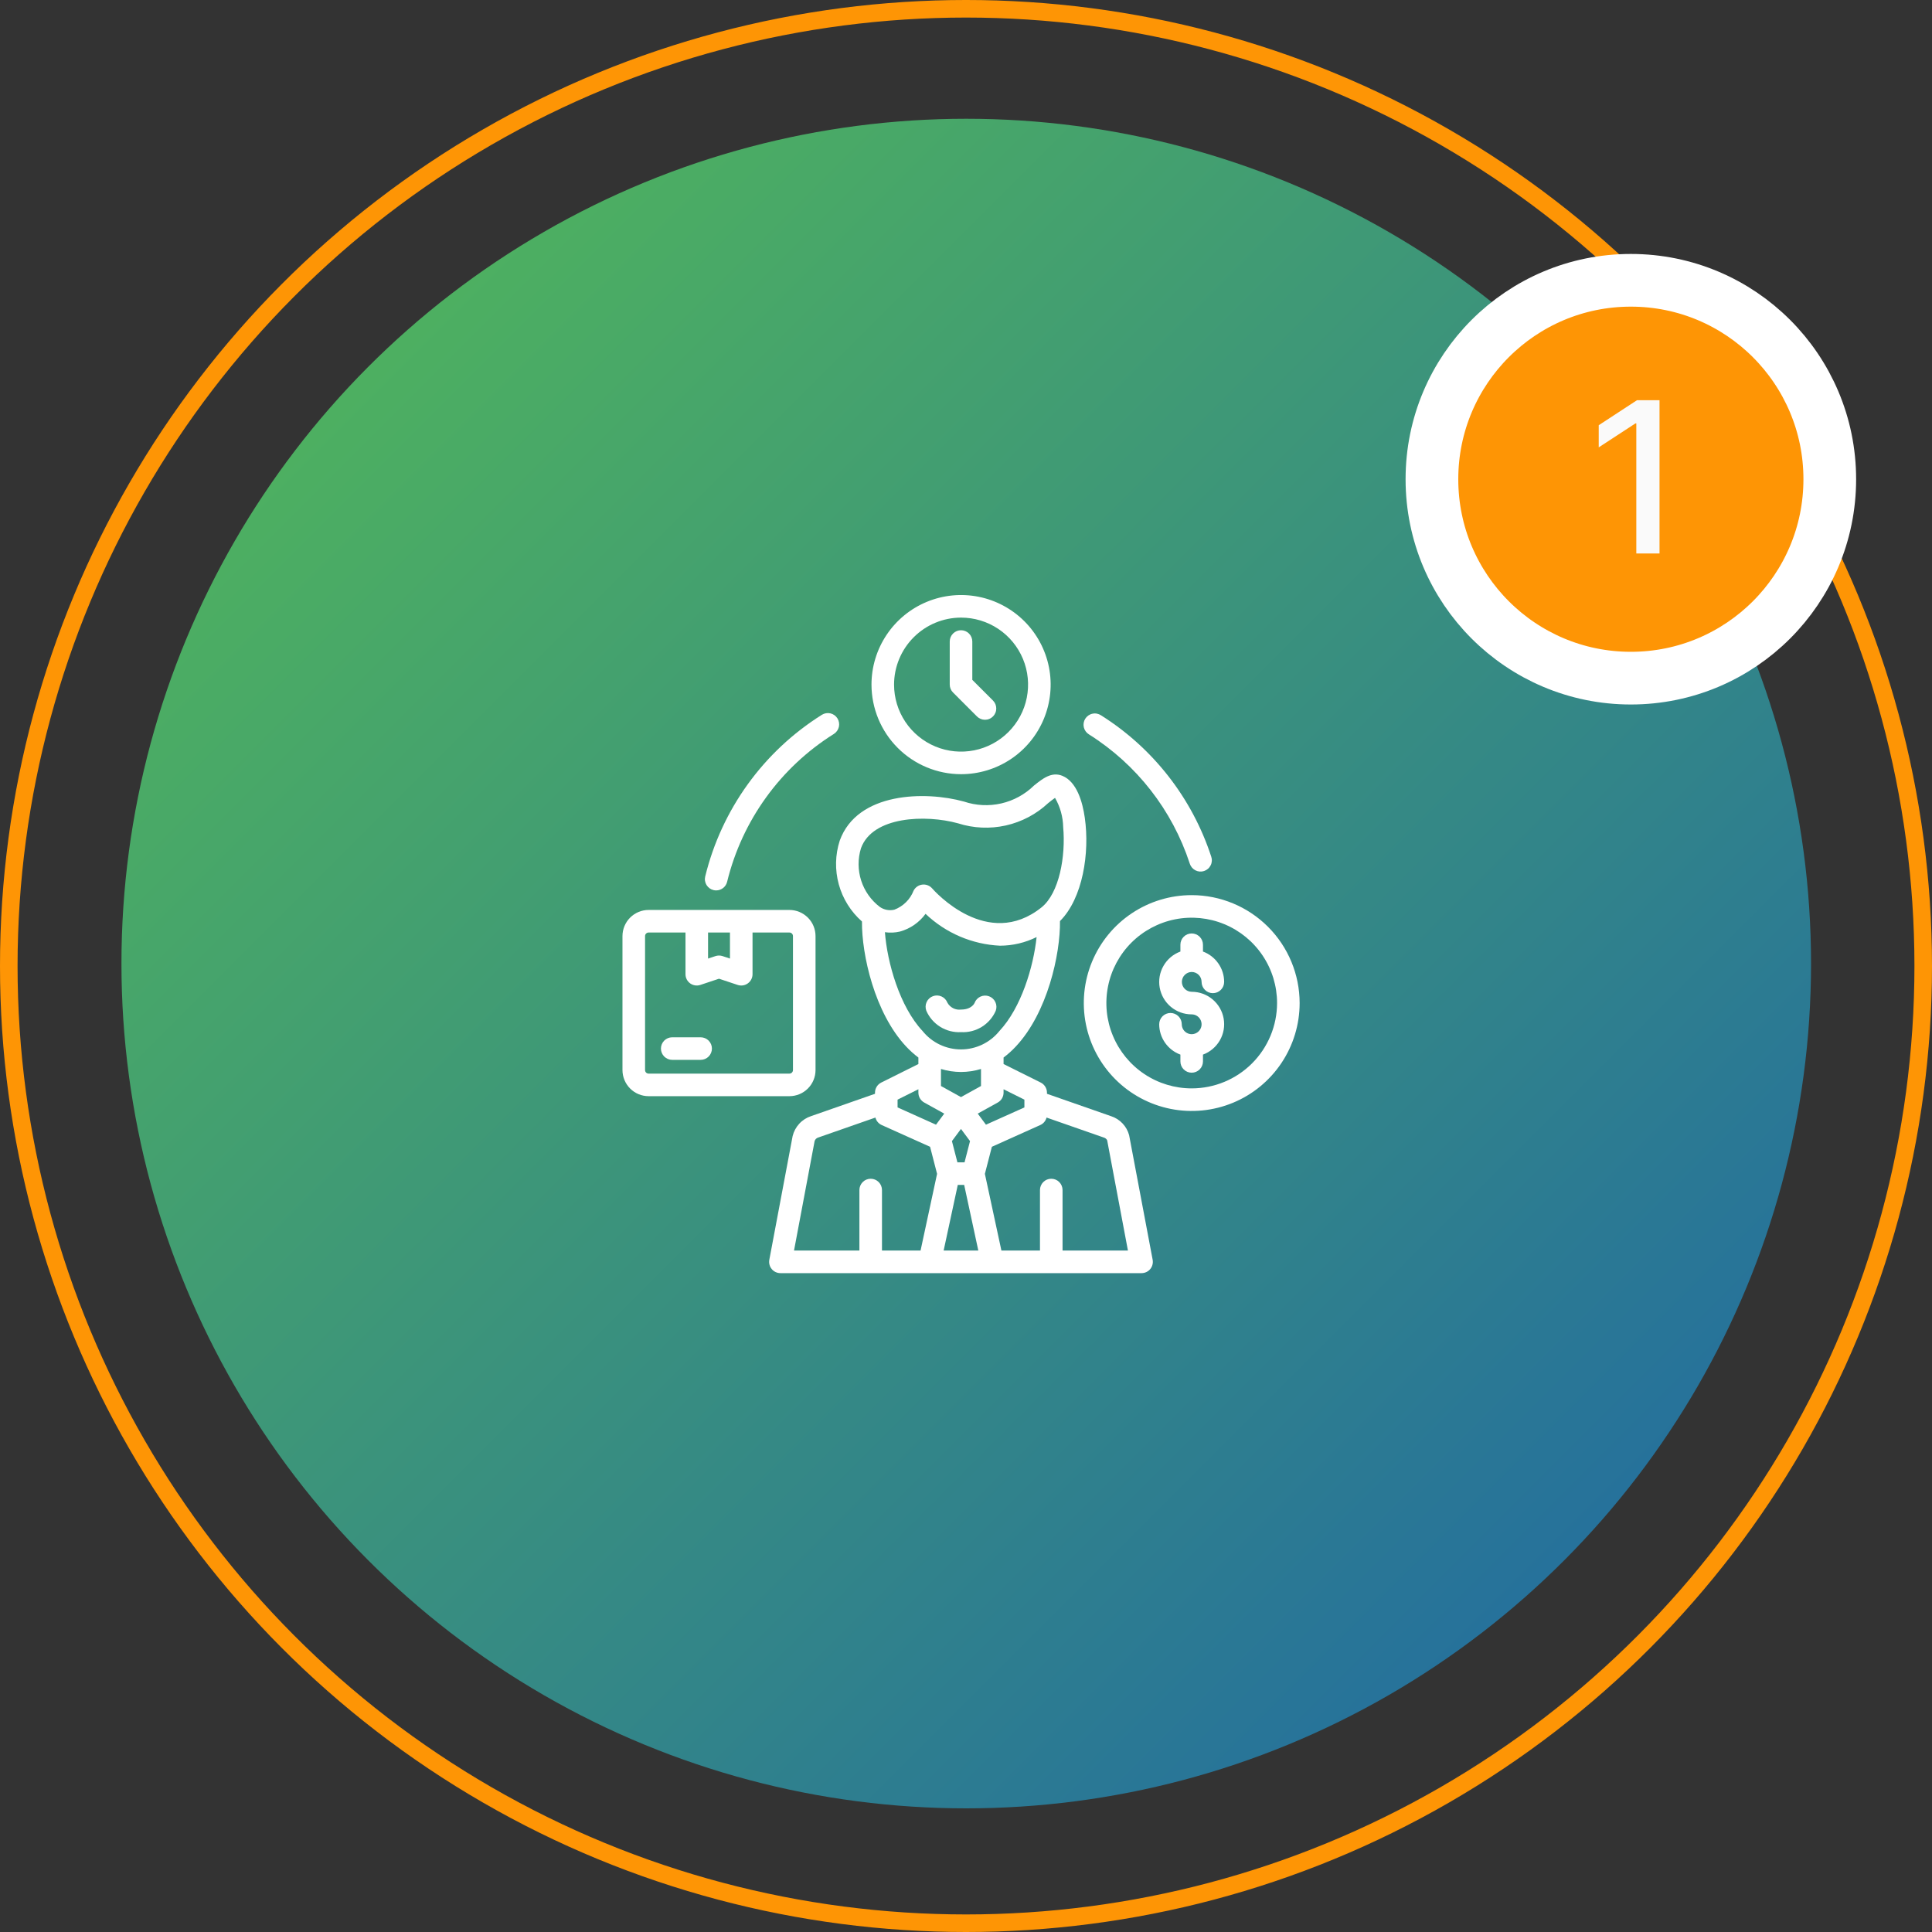<svg xmlns="http://www.w3.org/2000/svg" width="110" height="110" viewBox="0 0 110 110" fill="none"><rect x="0" y="0" width="110" height="110" fill="#333333" stroke="none"/><circle cx="55.014" cy="54.861" r="48.099" fill="url(#paint0_linear_739_1472)"></circle><circle cx="55" cy="55" r="54.5" stroke="#FE9505"></circle><circle cx="92.854" cy="27.285" r="11.326" fill="#FE9505" stroke="white" stroke-width="3"></circle><path d="M94.486 22.786V31.514H93.165V24.107H93.114L91.025 25.471V24.21L93.203 22.786H94.486Z" fill="#FAFAFA"></path><path d="M63.263 63.552L59.61 62.276V62.211C59.61 62.091 59.576 61.974 59.514 61.873C59.451 61.771 59.361 61.689 59.254 61.636L57.139 60.582V60.211C57.39 60.023 57.624 59.812 57.838 59.582C59.639 57.662 60.375 54.325 60.351 52.442C61.647 51.15 62.051 48.567 61.764 46.56C61.635 45.658 61.309 44.511 60.489 44.173C59.874 43.922 59.364 44.329 58.872 44.725C58.356 45.23 57.711 45.583 57.008 45.744C56.304 45.905 55.569 45.868 54.885 45.638C52.682 45.028 48.812 45.091 47.812 47.859C47.551 48.666 47.532 49.532 47.757 50.351C47.981 51.169 48.44 51.904 49.077 52.465C49.059 54.352 49.797 57.67 51.59 59.582C51.804 59.812 52.038 60.023 52.289 60.211V60.582L50.175 61.636C50.068 61.689 49.978 61.771 49.915 61.873C49.852 61.974 49.819 62.092 49.819 62.211V62.276L46.181 63.547C45.923 63.631 45.691 63.779 45.507 63.979C45.323 64.178 45.193 64.421 45.129 64.684L43.802 71.726C43.785 71.819 43.788 71.914 43.812 72.006C43.835 72.097 43.879 72.182 43.939 72.255C43.999 72.328 44.075 72.386 44.16 72.426C44.246 72.466 44.339 72.487 44.434 72.487H64.995C65.09 72.487 65.183 72.466 65.269 72.426C65.354 72.386 65.43 72.328 65.49 72.255C65.55 72.182 65.594 72.097 65.617 72.005C65.641 71.914 65.644 71.818 65.627 71.725L64.288 64.634C64.221 64.383 64.092 64.152 63.913 63.963C63.734 63.774 63.511 63.633 63.263 63.552ZM58.325 62.609V63.052L56.136 64.035L55.668 63.404L56.808 62.773C56.908 62.717 56.992 62.636 57.05 62.537C57.108 62.438 57.139 62.325 57.139 62.21V62.018L58.325 62.609ZM55.229 64.97L54.917 66.178H54.511L54.199 64.97L54.714 64.277L55.229 64.97ZM54.532 67.464H54.896L55.701 71.202H53.727L54.532 67.464ZM49.02 48.296C49.681 46.468 52.707 46.369 54.543 46.876C55.424 47.158 56.364 47.201 57.266 46.999C58.169 46.797 59.001 46.358 59.677 45.727C59.802 45.627 59.96 45.499 60.069 45.428C60.362 45.933 60.521 46.505 60.533 47.089C60.684 48.751 60.309 50.856 59.298 51.664C56.218 54.127 53.2 50.728 53.073 50.582C53.013 50.513 52.938 50.457 52.855 50.419C52.771 50.381 52.68 50.361 52.588 50.361C52.562 50.361 52.535 50.363 52.509 50.366C52.405 50.378 52.305 50.417 52.219 50.477C52.133 50.538 52.062 50.618 52.015 50.712C51.919 50.959 51.772 51.182 51.584 51.368C51.396 51.554 51.171 51.699 50.923 51.793C50.782 51.827 50.636 51.831 50.494 51.804C50.351 51.778 50.216 51.721 50.097 51.639C49.596 51.259 49.225 50.735 49.032 50.137C48.84 49.539 48.835 48.896 49.02 48.296ZM50.384 53.076C50.668 53.117 50.957 53.105 51.236 53.04C51.823 52.878 52.338 52.522 52.697 52.03C53.846 53.126 55.351 53.77 56.937 53.844C57.659 53.842 58.372 53.674 59.02 53.353C58.841 55.053 58.141 57.381 56.901 58.703C56.638 59.03 56.304 59.293 55.926 59.474C55.548 59.655 55.134 59.749 54.714 59.749C54.295 59.749 53.881 59.655 53.503 59.474C53.124 59.293 52.791 59.03 52.528 58.703C51.219 57.307 50.512 54.792 50.384 53.076ZM54.714 61.034C55.101 61.033 55.485 60.976 55.854 60.863V61.833L54.714 62.464L53.575 61.833V60.863C53.944 60.976 54.328 61.033 54.714 61.034ZM51.104 62.609L52.289 62.017V62.211C52.289 62.325 52.32 62.438 52.378 62.537C52.437 62.636 52.52 62.717 52.62 62.773L53.761 63.405L53.293 64.035L51.104 63.052V62.609ZM46.38 64.972C46.395 64.922 46.421 64.877 46.458 64.841C46.494 64.805 46.539 64.779 46.589 64.765L49.843 63.629C49.866 63.722 49.91 63.809 49.972 63.882C50.034 63.956 50.111 64.015 50.198 64.054L52.955 65.293L53.353 66.834L52.413 71.202H50.216V67.755C50.216 67.585 50.149 67.422 50.028 67.301C49.908 67.18 49.744 67.113 49.574 67.113C49.404 67.113 49.24 67.18 49.12 67.301C48.999 67.422 48.931 67.585 48.931 67.755V71.202H45.208L46.38 64.972ZM60.497 71.202V67.755C60.497 67.585 60.43 67.422 60.309 67.301C60.189 67.18 60.025 67.113 59.855 67.113C59.684 67.113 59.521 67.18 59.4 67.301C59.28 67.422 59.212 67.585 59.212 67.755V71.202H57.016L56.075 66.834L56.473 65.293L59.23 64.054C59.318 64.015 59.395 63.956 59.457 63.882C59.518 63.809 59.563 63.722 59.586 63.629L62.855 64.77C62.894 64.782 62.931 64.801 62.962 64.828C62.993 64.854 63.019 64.886 63.037 64.922L64.22 71.202H60.497Z" fill="white"></path><path d="M54.717 58.766C55.132 58.789 55.543 58.684 55.896 58.467C56.249 58.249 56.528 57.929 56.693 57.549C56.752 57.389 56.745 57.212 56.673 57.057C56.602 56.903 56.472 56.783 56.312 56.724C56.151 56.665 55.975 56.672 55.82 56.744C55.665 56.816 55.545 56.946 55.487 57.106C55.485 57.11 55.332 57.48 54.717 57.48C54.564 57.5 54.409 57.474 54.271 57.405C54.133 57.335 54.019 57.227 53.943 57.092C53.882 56.933 53.761 56.804 53.605 56.734C53.45 56.664 53.273 56.659 53.114 56.72C52.954 56.78 52.825 56.902 52.756 57.057C52.686 57.213 52.681 57.389 52.741 57.549C52.907 57.929 53.185 58.249 53.539 58.467C53.892 58.684 54.303 58.789 54.717 58.766Z" fill="white"></path><path d="M67.851 50.965C66.636 50.965 65.448 51.325 64.438 52C63.427 52.675 62.64 53.635 62.175 54.758C61.71 55.881 61.588 57.116 61.825 58.308C62.062 59.5 62.647 60.595 63.507 61.454C64.366 62.313 65.461 62.898 66.653 63.136C67.845 63.373 69.08 63.251 70.203 62.786C71.326 62.321 72.285 61.533 72.96 60.523C73.635 59.513 73.996 58.325 73.996 57.109C73.994 55.48 73.346 53.918 72.194 52.767C71.042 51.615 69.481 50.967 67.851 50.965ZM67.851 61.968C66.89 61.968 65.951 61.684 65.152 61.15C64.353 60.616 63.73 59.857 63.362 58.969C62.994 58.081 62.898 57.104 63.086 56.161C63.273 55.219 63.736 54.353 64.415 53.673C65.095 52.994 65.961 52.531 66.903 52.343C67.846 52.156 68.823 52.252 69.711 52.62C70.599 52.988 71.358 53.611 71.892 54.41C72.426 55.209 72.711 56.148 72.711 57.109C72.709 58.398 72.197 59.633 71.286 60.544C70.375 61.455 69.14 61.967 67.851 61.968Z" fill="white"></path><path d="M54.719 44.079C55.728 44.079 56.714 43.78 57.553 43.22C58.392 42.66 59.045 41.863 59.431 40.931C59.817 39.999 59.919 38.974 59.722 37.984C59.525 36.995 59.039 36.086 58.326 35.373C57.612 34.66 56.704 34.174 55.714 33.977C54.725 33.78 53.7 33.881 52.768 34.267C51.836 34.653 51.039 35.307 50.479 36.146C49.918 36.984 49.619 37.97 49.619 38.979C49.621 40.331 50.158 41.628 51.115 42.584C52.071 43.54 53.367 44.078 54.719 44.079ZM54.719 35.164C55.474 35.164 56.212 35.388 56.839 35.807C57.466 36.226 57.955 36.822 58.244 37.519C58.533 38.216 58.608 38.983 58.461 39.724C58.314 40.464 57.951 41.143 57.417 41.677C56.884 42.21 56.204 42.574 55.464 42.721C54.724 42.868 53.956 42.793 53.259 42.504C52.562 42.215 51.966 41.726 51.547 41.099C51.128 40.471 50.904 39.734 50.904 38.979C50.905 37.968 51.308 36.998 52.023 36.283C52.738 35.567 53.708 35.165 54.719 35.164Z" fill="white"></path><path d="M67.849 55.34C67.999 55.34 68.142 55.4 68.248 55.505C68.354 55.611 68.413 55.754 68.413 55.904C68.413 56.074 68.481 56.238 68.602 56.358C68.722 56.479 68.885 56.547 69.056 56.547C69.226 56.547 69.39 56.479 69.51 56.358C69.631 56.238 69.698 56.074 69.698 55.904C69.697 55.527 69.581 55.16 69.365 54.852C69.15 54.543 68.845 54.307 68.492 54.177V53.789C68.492 53.619 68.424 53.455 68.304 53.335C68.183 53.214 68.02 53.147 67.849 53.147C67.679 53.147 67.515 53.214 67.395 53.335C67.274 53.455 67.207 53.619 67.207 53.789V54.177C66.8 54.327 66.459 54.615 66.244 54.992C66.028 55.368 65.952 55.808 66.029 56.234C66.106 56.661 66.33 57.047 66.663 57.325C66.996 57.603 67.416 57.755 67.849 57.754C67.961 57.754 68.07 57.787 68.163 57.849C68.255 57.911 68.328 57.999 68.37 58.102C68.413 58.205 68.424 58.318 68.403 58.428C68.381 58.537 68.327 58.638 68.248 58.717C68.169 58.795 68.069 58.849 67.959 58.871C67.85 58.893 67.737 58.882 67.633 58.839C67.53 58.796 67.442 58.724 67.38 58.631C67.318 58.538 67.285 58.429 67.285 58.318C67.285 58.147 67.218 57.984 67.097 57.863C66.977 57.743 66.813 57.675 66.643 57.675C66.472 57.675 66.309 57.743 66.188 57.863C66.068 57.984 66 58.147 66 58.318C66.001 58.694 66.117 59.062 66.333 59.37C66.549 59.679 66.853 59.915 67.207 60.045V60.433C67.207 60.603 67.274 60.767 67.395 60.887C67.515 61.008 67.679 61.075 67.849 61.075C68.02 61.075 68.183 61.008 68.304 60.887C68.424 60.767 68.492 60.603 68.492 60.433V60.045C68.898 59.895 69.239 59.607 69.455 59.23C69.67 58.854 69.746 58.414 69.669 57.988C69.593 57.561 69.368 57.175 69.035 56.897C68.703 56.619 68.283 56.468 67.849 56.468C67.701 56.467 67.559 56.407 67.454 56.301C67.35 56.196 67.291 56.053 67.291 55.904C67.291 55.756 67.35 55.613 67.454 55.508C67.559 55.402 67.701 55.341 67.849 55.34Z" fill="white"></path><path d="M46.433 60.925V53.295C46.432 52.901 46.276 52.523 45.997 52.245C45.718 51.966 45.34 51.809 44.946 51.809H36.928C36.534 51.809 36.156 51.966 35.877 52.245C35.599 52.523 35.442 52.901 35.441 53.295V60.925C35.442 61.319 35.598 61.697 35.877 61.976C36.156 62.255 36.534 62.411 36.928 62.412H44.946C45.341 62.411 45.718 62.255 45.997 61.976C46.276 61.697 46.433 61.319 46.433 60.925ZM40.314 53.094H41.561V54.577L41.14 54.437C41.008 54.393 40.866 54.393 40.734 54.437L40.314 54.577V53.094ZM36.727 60.925V53.295C36.727 53.242 36.748 53.191 36.786 53.153C36.823 53.115 36.874 53.094 36.928 53.094H39.029V55.468C39.029 55.57 39.053 55.67 39.099 55.761C39.146 55.851 39.213 55.93 39.295 55.989C39.378 56.049 39.473 56.088 39.574 56.103C39.675 56.119 39.777 56.11 39.874 56.078L40.937 55.724L42 56.078C42.097 56.11 42.2 56.119 42.3 56.104C42.401 56.088 42.497 56.049 42.579 55.989C42.662 55.93 42.729 55.852 42.775 55.761C42.822 55.67 42.846 55.57 42.846 55.468V53.094H44.946C45 53.094 45.051 53.115 45.089 53.153C45.127 53.191 45.148 53.242 45.148 53.295V60.925C45.148 60.978 45.127 61.03 45.089 61.068C45.051 61.105 45 61.127 44.946 61.127H36.928C36.874 61.127 36.823 61.105 36.785 61.068C36.748 61.03 36.726 60.978 36.727 60.925Z" fill="white"></path><path d="M39.891 59.059H38.273C38.103 59.059 37.94 59.126 37.819 59.247C37.699 59.367 37.631 59.531 37.631 59.701C37.631 59.872 37.699 60.035 37.819 60.156C37.94 60.276 38.103 60.344 38.273 60.344H39.891C40.062 60.344 40.225 60.276 40.346 60.156C40.466 60.035 40.534 59.872 40.534 59.701C40.534 59.531 40.466 59.367 40.346 59.247C40.225 59.126 40.062 59.059 39.891 59.059Z" fill="white"></path><path d="M55.626 40.793C55.686 40.853 55.757 40.9 55.835 40.932C55.913 40.965 55.996 40.981 56.081 40.981C56.165 40.981 56.249 40.965 56.327 40.932C56.404 40.9 56.475 40.853 56.535 40.793C56.595 40.733 56.642 40.663 56.674 40.585C56.707 40.507 56.723 40.423 56.723 40.339C56.723 40.254 56.707 40.171 56.675 40.093C56.642 40.015 56.595 39.944 56.535 39.884L55.359 38.709V36.525C55.359 36.355 55.292 36.191 55.171 36.071C55.051 35.95 54.887 35.883 54.717 35.883C54.546 35.883 54.383 35.95 54.262 36.071C54.142 36.191 54.074 36.355 54.074 36.525V38.975C54.074 39.059 54.091 39.143 54.123 39.221C54.155 39.299 54.203 39.37 54.263 39.429L55.626 40.793Z" fill="white"></path><path d="M62.003 41.815C64.715 43.522 66.744 46.124 67.74 49.169C67.765 49.251 67.806 49.326 67.861 49.392C67.916 49.458 67.983 49.512 68.058 49.551C68.134 49.591 68.217 49.615 68.302 49.622C68.387 49.629 68.473 49.619 68.554 49.592C68.635 49.566 68.71 49.523 68.775 49.468C68.84 49.412 68.892 49.344 68.93 49.267C68.969 49.191 68.991 49.108 68.996 49.022C69.002 48.937 68.99 48.852 68.962 48.771C67.873 45.441 65.654 42.595 62.689 40.728C62.617 40.681 62.537 40.648 62.453 40.632C62.369 40.616 62.282 40.617 62.199 40.636C62.115 40.653 62.036 40.688 61.966 40.737C61.896 40.786 61.836 40.849 61.79 40.921C61.745 40.993 61.714 41.074 61.7 41.158C61.686 41.243 61.689 41.329 61.709 41.413C61.729 41.496 61.765 41.574 61.816 41.643C61.866 41.712 61.93 41.771 62.003 41.815Z" fill="white"></path><path d="M40.625 50.678C40.675 50.69 40.725 50.696 40.776 50.696C40.92 50.696 41.06 50.647 41.173 50.558C41.287 50.469 41.366 50.344 41.4 50.203C42.253 46.715 44.433 43.696 47.476 41.788C47.62 41.697 47.723 41.553 47.762 41.387C47.8 41.221 47.771 41.047 47.681 40.902C47.636 40.831 47.578 40.769 47.509 40.719C47.441 40.67 47.363 40.635 47.281 40.616C47.115 40.578 46.94 40.607 46.795 40.697C43.467 42.785 41.084 46.087 40.151 49.904C40.131 49.986 40.127 50.071 40.141 50.154C40.154 50.237 40.183 50.317 40.227 50.389C40.272 50.461 40.329 50.524 40.398 50.574C40.466 50.623 40.543 50.659 40.625 50.678Z" fill="white"></path><defs><linearGradient id="paint0_linear_739_1472" x1="7" y1="7" x2="103" y2="103" gradientUnits="userSpaceOnUse"><stop stop-color="#55BC55"></stop><stop offset="1" stop-color="#1E65A7"></stop></linearGradient></defs></svg>